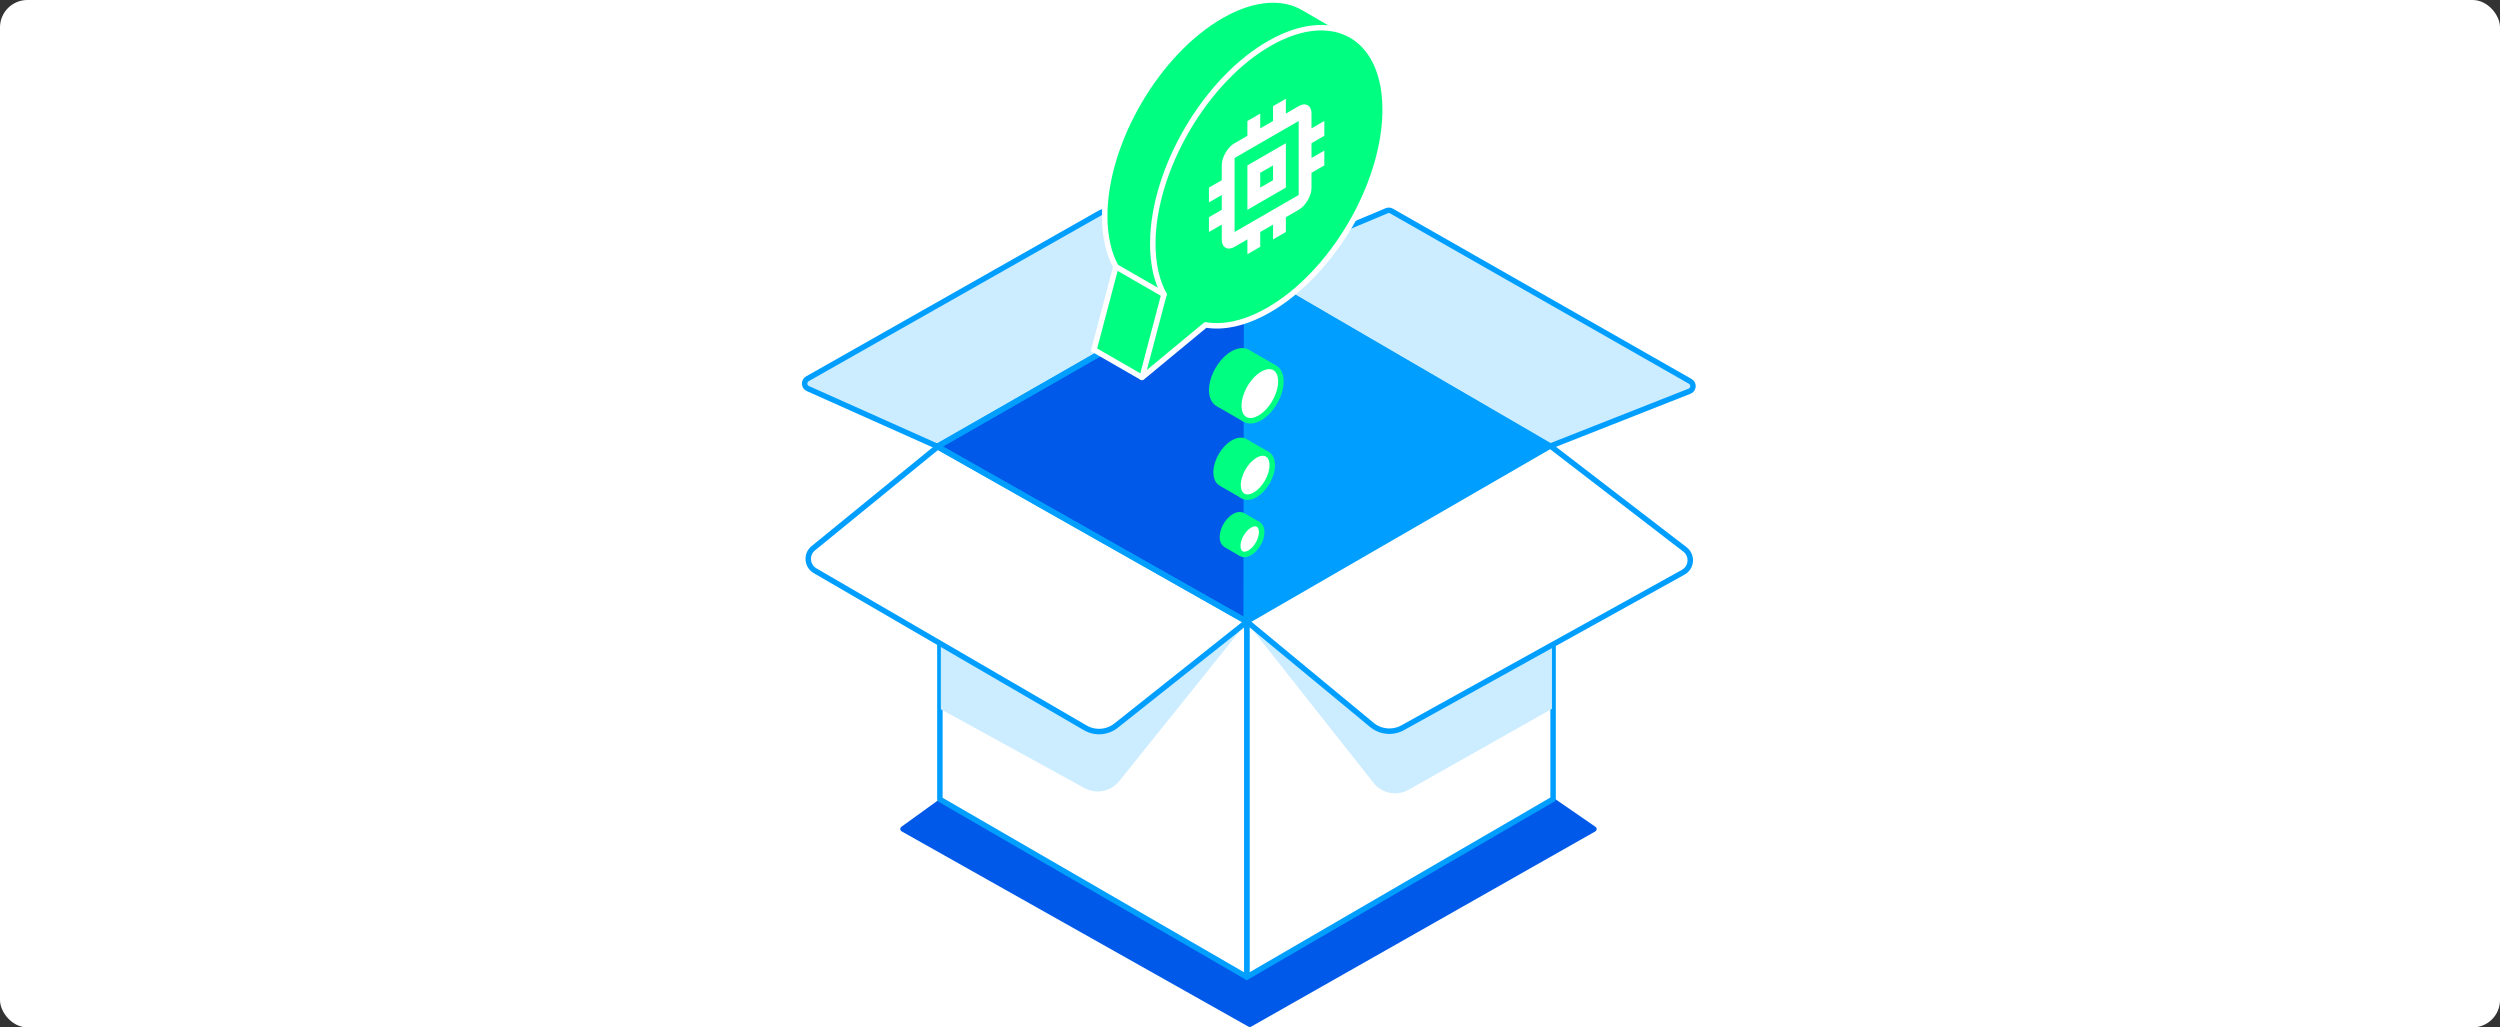 <svg width="730" height="300" viewBox="0 0 730 300" fill="none" xmlns="http://www.w3.org/2000/svg">
<rect x="0" y="0" width="730" height="300" fill="#333333" stroke="none"/>
<g clip-path="url(#clip0_427_24464)">
<rect width="730" height="300" rx="8" fill="white"/>
<path d="M364.55 299.778L263.293 242.764C262.783 242.477 262.743 241.759 263.217 241.417L361.684 170.253C361.959 170.055 362.329 170.05 362.608 170.243L465.873 241.425C466.36 241.76 466.328 242.489 465.813 242.781L365.338 299.777C365.094 299.916 364.795 299.916 364.55 299.778Z" fill="#0059E8"/>
<path d="M364.04 285.313V181.641L453.504 188.098V233.339L364.04 285.313Z" fill="white" stroke="#009FFF" stroke-width="1.602" stroke-linejoin="round"/>
<path d="M401.077 228.604L363.987 181.643L453.169 188.675V206.981L411.3 230.615C407.862 232.555 403.523 231.702 401.077 228.604Z" fill="#CCECFF"/>
<path d="M274.449 233.42L274.449 187.794L364.061 181.579V285.292L274.449 233.42Z" fill="white" stroke="#009FFF" stroke-width="1.602" stroke-linejoin="round"/>
<path d="M274.726 207.108L274.726 188.36L364.144 181.597L326.785 228.116C324.352 231.146 320.095 231.992 316.688 230.123L274.726 207.108Z" fill="#CCECFF"/>
<path d="M237.483 160.085L273.918 130.36L364.261 181.409L325.902 211.875C323.32 213.926 319.745 214.185 316.894 212.527L238.001 166.651C235.582 165.244 235.315 161.854 237.483 160.085Z" fill="white" stroke="#009FFF" stroke-width="1.602"/>
<path d="M322.764 61.99L364.013 78.639L273.878 130.44L235.896 113.461C234.697 112.925 234.617 111.253 235.76 110.605L321.374 62.082C321.799 61.842 322.311 61.808 322.764 61.99Z" fill="#CCECFF" stroke="#009FFF" stroke-width="1.602"/>
<path d="M363.902 181.417L364.053 78.71L273.698 130.351L363.902 181.417Z" fill="#0059E8" stroke="#009FFF" stroke-width="1.602" stroke-linejoin="round"/>
<path d="M364.019 78.644L452.773 130.255L363.912 181.447L273.717 130.403L364.019 78.644Z" stroke="#009FFF" stroke-width="1.602" stroke-linejoin="round"/>
<path d="M493.334 114.236L452.506 130.334L364.02 78.684L404.908 61.539C405.367 61.347 405.889 61.379 406.321 61.625L493.54 111.354C494.708 112.021 494.585 113.743 493.334 114.236Z" fill="#CCECFF" stroke="#009FFF" stroke-width="1.602"/>
<path d="M364.011 181.52V78.685L452.733 130.269L364.011 181.52Z" fill="#009FFF" stroke="#009FFF" stroke-width="1.602" stroke-linejoin="round"/>
<path d="M400.582 211.671L364.03 181.439L452.698 130.208L491.995 160.422C494.28 162.179 494.017 165.703 491.495 167.1L409.57 212.504C406.688 214.102 403.121 213.771 400.582 211.671Z" fill="white" stroke="#009FFF" stroke-width="1.602" stroke-linejoin="round"/>
<path d="M395.479 10.871C395.479 10.871 381.342 2.704 380.786 2.375C374.684 -1.269 366.185 -0.844 356.76 4.514C338.022 15.162 322.718 41.263 322.575 62.809C322.535 68.901 323.71 73.977 325.842 77.882L319.435 102.138L333.476 110.226" fill="#00FF80"/>
<path d="M395.479 10.871C395.479 10.871 381.342 2.704 380.786 2.375C374.684 -1.269 366.185 -0.844 356.76 4.514C338.022 15.162 322.718 41.263 322.575 62.809C322.535 68.901 323.71 73.977 325.842 77.882L319.435 102.138L333.476 110.226" stroke="white" stroke-width="1.602" stroke-miterlimit="10"/>
<path d="M370.801 12.602C352.063 23.25 336.759 49.351 336.616 70.897C336.576 76.989 337.751 82.065 339.883 85.97L333.476 110.226L352.031 94.871C357.283 95.764 363.548 94.455 370.281 90.625C389.019 79.977 404.323 53.876 404.466 32.33C404.534 22.015 401.116 14.614 395.478 10.867C389.337 6.788 380.567 7.046 370.801 12.598V12.602Z" fill="#00FF80" stroke="white" stroke-width="1.602" stroke-linecap="round" stroke-linejoin="round"/>
<path d="M325.842 77.882L339.883 85.97" stroke="white" stroke-width="1.602" stroke-linecap="round" stroke-linejoin="round"/>
<path d="M371.885 107.238C371.885 107.238 364.553 102.976 364.275 102.825C363.167 102.214 361.651 102.317 359.976 103.281C356.581 105.242 353.83 110.004 353.83 113.921C353.83 115.822 354.477 117.175 355.537 117.842C355.807 118.013 363.223 122.263 363.223 122.263" fill="#00FF80"/>
<path d="M371.885 107.238C371.885 107.238 364.553 102.976 364.275 102.825C363.167 102.214 361.651 102.317 359.976 103.281C356.581 105.242 353.83 110.004 353.83 113.921C353.83 115.822 354.477 117.175 355.537 117.842C355.807 118.013 363.223 122.263 363.223 122.263" stroke="#00FF80" stroke-width="1.602" stroke-linecap="round" stroke-linejoin="round"/>
<path d="M372.217 117.437C374.616 113.282 374.616 108.791 372.216 107.406C369.816 106.02 365.925 108.266 363.525 112.421C361.126 116.576 361.126 121.067 363.526 122.453C365.926 123.838 369.817 121.592 372.217 117.437Z" fill="white" stroke="#00FF80" stroke-width="1.602" stroke-linecap="round" stroke-linejoin="round"/>
<path d="M369.765 132.483C369.765 132.483 363.811 129.022 363.584 128.899C362.683 128.403 361.452 128.486 360.095 129.272C357.34 130.863 355.104 134.733 355.104 137.912C355.104 139.455 355.632 140.555 356.49 141.094C356.708 141.233 362.731 144.686 362.731 144.686" fill="#00FF80"/>
<path d="M369.765 132.483C369.765 132.483 363.811 129.022 363.584 128.899C362.683 128.403 361.452 128.486 360.095 129.272C357.34 130.863 355.104 134.733 355.104 137.912C355.104 139.455 355.632 140.555 356.49 141.094C356.708 141.233 362.731 144.686 362.731 144.686" stroke="#00FF80" stroke-width="1.602" stroke-linecap="round" stroke-linejoin="round"/>
<path d="M370.033 140.763C371.982 137.388 371.983 133.741 370.035 132.616C368.087 131.492 364.927 133.316 362.978 136.691C361.029 140.066 361.028 143.714 362.976 144.838C364.924 145.963 368.084 144.138 370.033 140.763Z" fill="white" stroke="#00FF80" stroke-width="1.602" stroke-linecap="round" stroke-linejoin="round"/>
<path d="M367.201 153.021C367.201 153.021 363.036 150.6 362.877 150.512C362.246 150.163 361.385 150.223 360.436 150.77C358.506 151.882 356.946 154.588 356.946 156.815C356.946 157.894 357.315 158.664 357.915 159.041C358.07 159.136 362.282 161.553 362.282 161.553" fill="#00FF80"/>
<path d="M367.201 153.021C367.201 153.021 363.036 150.6 362.877 150.512C362.246 150.163 361.385 150.223 360.436 150.77C358.506 151.882 356.946 154.588 356.946 156.815C356.946 157.894 357.315 158.664 357.915 159.041C358.07 159.136 362.282 161.553 362.282 161.553" stroke="#00FF80" stroke-width="1.602" stroke-linecap="round" stroke-linejoin="round"/>
<path d="M367.39 158.817C368.752 156.457 368.752 153.907 367.389 153.12C366.025 152.333 363.815 153.608 362.453 155.967C361.09 158.327 361.091 160.877 362.454 161.664C363.817 162.451 366.027 161.176 367.39 158.817Z" fill="white" stroke="#00FF80" stroke-width="1.602" stroke-linecap="round" stroke-linejoin="round"/>
<mask id="mask0_427_24464" style="mask-type:alpha" maskUnits="userSpaceOnUse" x="347" y="12" width="46" height="79">
<rect width="51.872" height="51.872" transform="matrix(0.866 -0.5 2.20305e-08 1 347.396 38.565)" fill="#D9D9D9"/>
</mask>
<g mask="url(#mask0_427_24464)">
<path d="M364.242 61.259L364.242 48.291L375.473 41.807L375.473 54.775L364.242 61.259ZM367.986 54.775L371.73 52.614L371.73 48.291L367.986 50.453L367.986 54.775ZM364.242 74.227L364.242 69.905L360.499 72.066C359.469 72.66 358.588 72.746 357.856 72.323C357.122 71.9 356.755 71.093 356.755 69.905L356.755 65.582L353.012 67.743L353.012 63.421L356.755 61.259L356.755 56.937L353.012 59.098L353.012 54.775L356.755 52.614L356.755 48.291C356.755 47.102 357.122 45.873 357.856 44.604C358.588 43.334 359.469 42.401 360.499 41.807L364.242 39.646L364.242 35.323L367.986 33.162L367.986 37.484L371.73 35.323L371.73 31L375.473 28.839L375.473 33.162L379.217 31C380.246 30.406 381.128 30.321 381.862 30.744C382.594 31.167 382.96 31.973 382.96 33.162L382.96 37.484L386.704 35.323L386.704 39.646L382.96 41.807L382.96 46.13L386.704 43.968L386.704 48.291L382.96 50.453L382.96 54.775C382.96 55.964 382.594 57.193 381.862 58.464C381.128 59.733 380.246 60.665 379.217 61.259L375.473 63.421L375.473 67.743L371.73 69.905L371.73 65.582L367.986 67.743L367.986 72.066L364.242 74.227ZM379.217 56.937L379.217 35.323L360.499 46.13L360.499 67.743L379.217 56.937Z" fill="white"/>
</g>
</g>
<defs>
<clipPath id="clip0_427_24464">
<rect width="730" height="300" rx="8" fill="white"/>
</clipPath>
</defs>
</svg>
